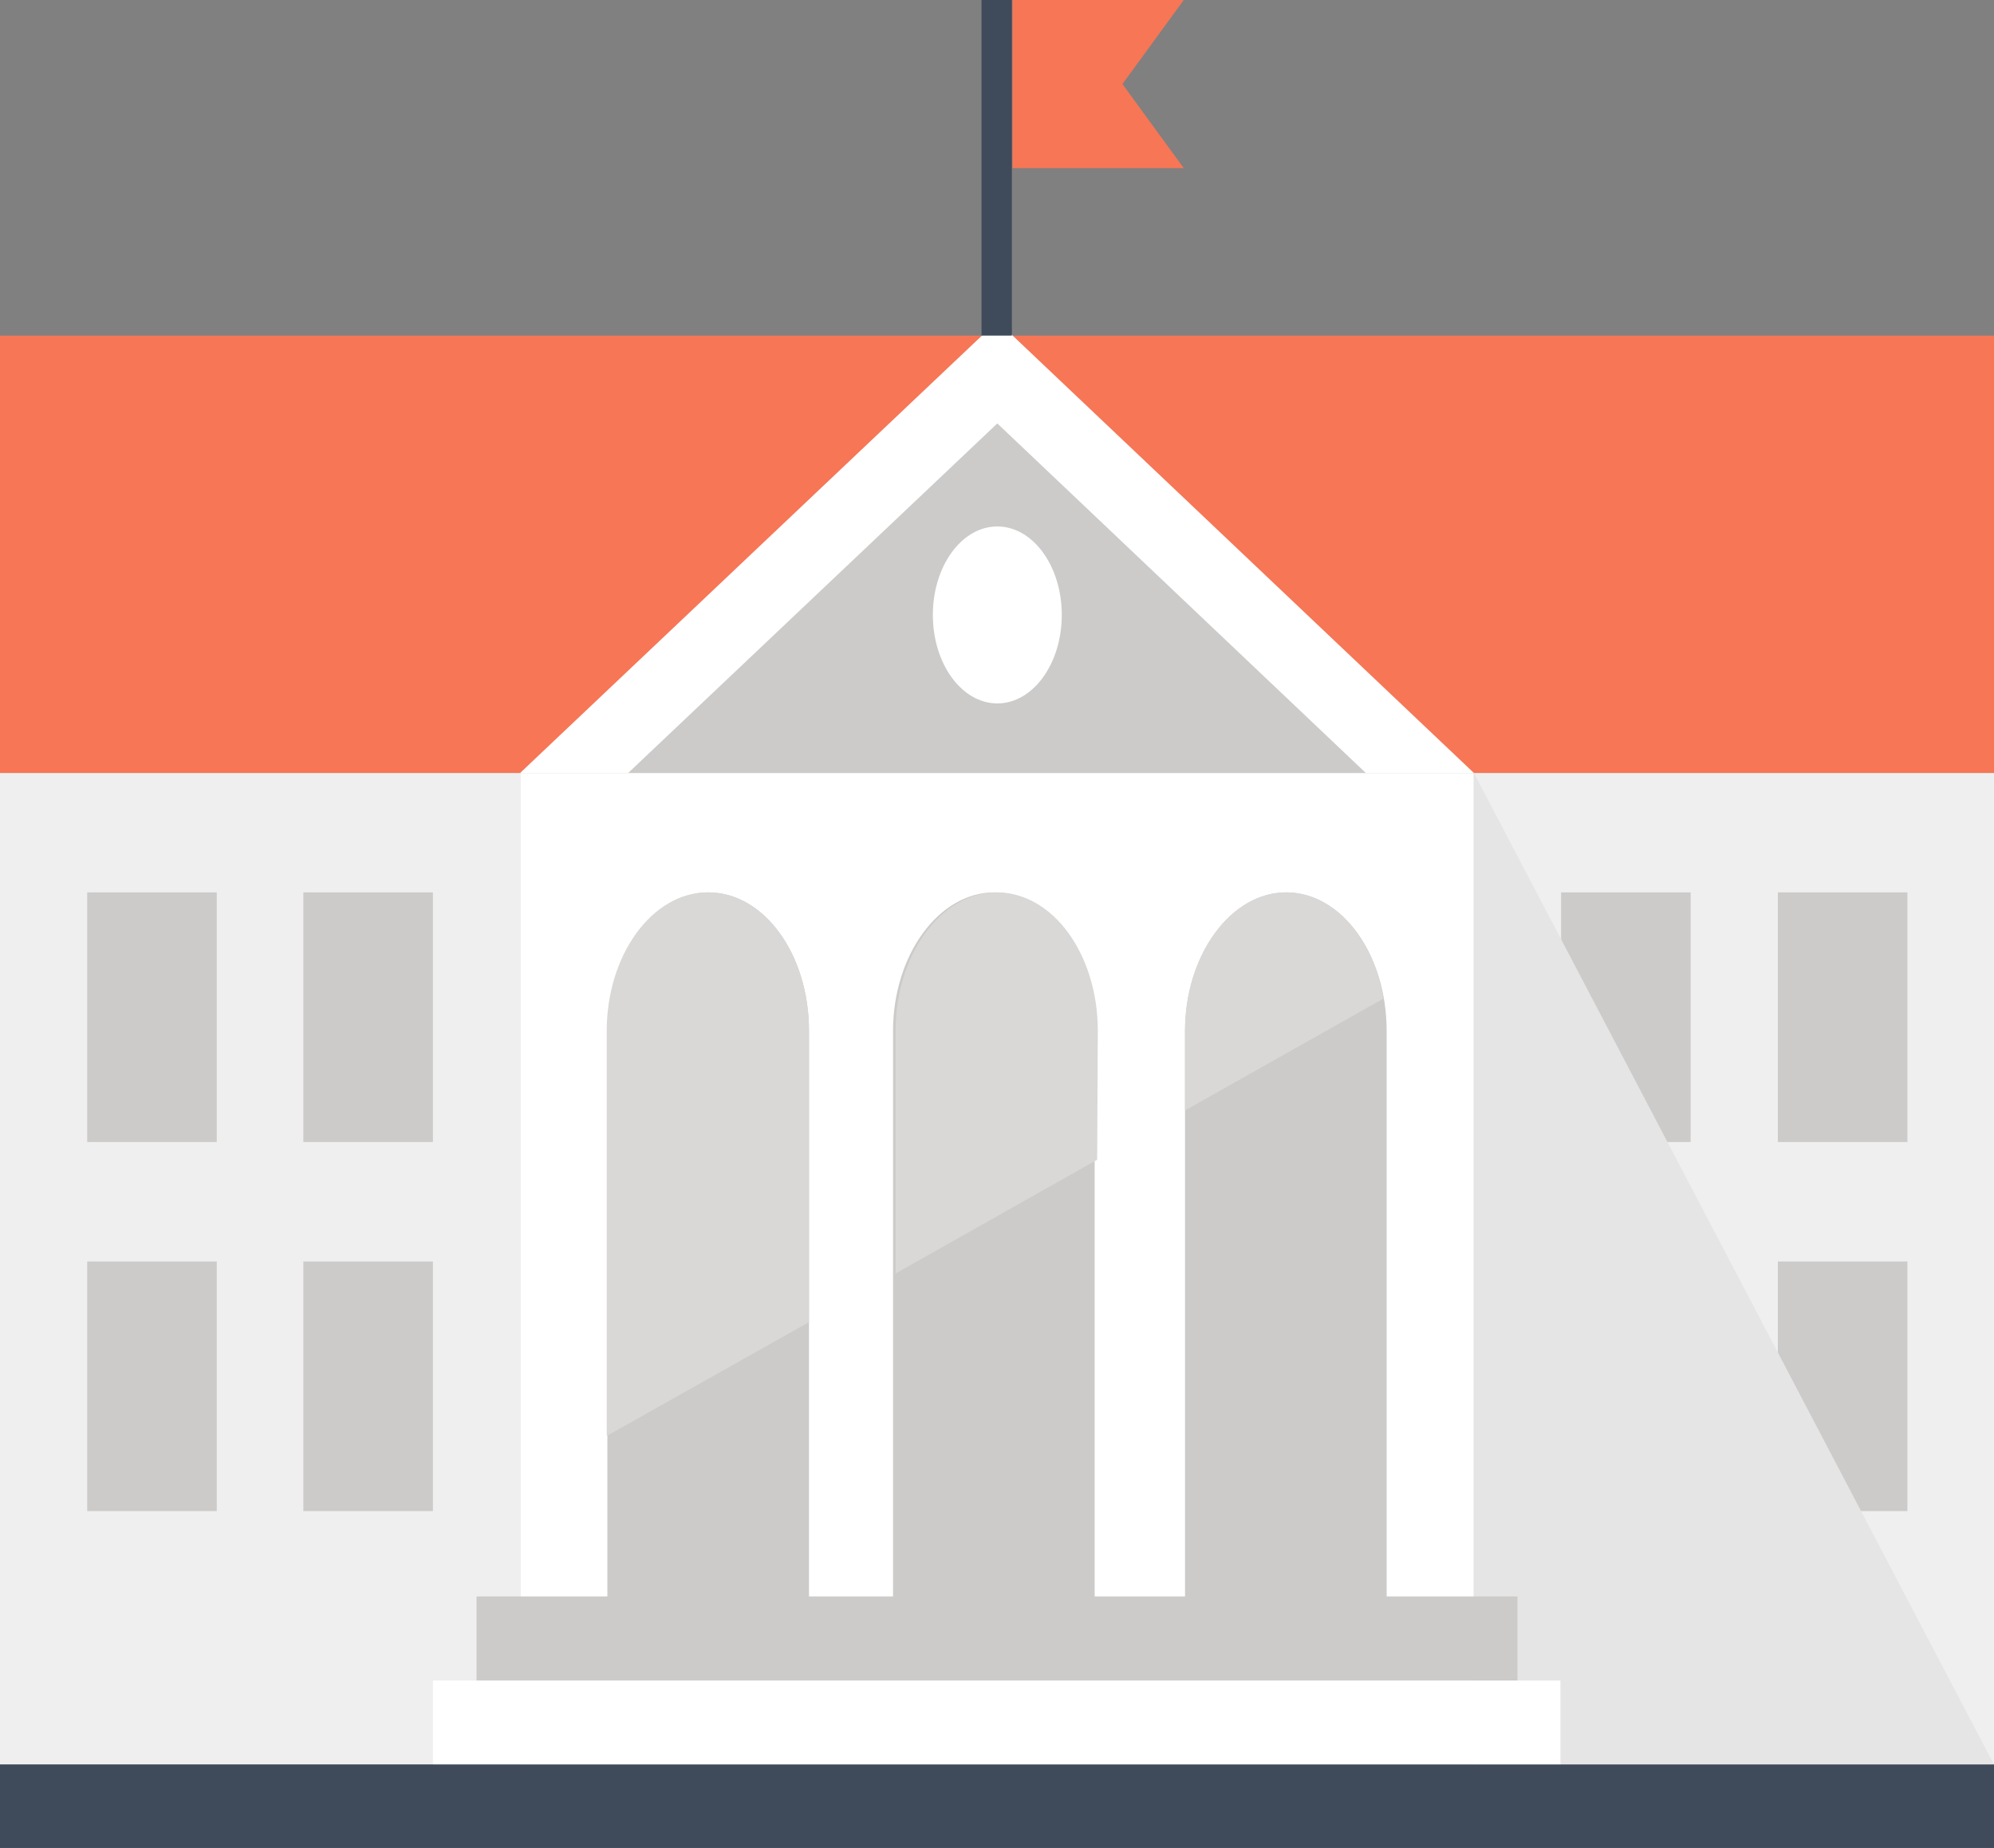 <svg xmlns="http://www.w3.org/2000/svg" viewBox="0 0 31.55 29.24"><rect x="0" y="0" width="31.55" height="29.24" fill="#808080" stroke="none"/><defs><style>.cls-1{isolation:isolate;}.cls-2{fill:#efefef;}.cls-3,.cls-8{fill:#cccbca;}.cls-4{fill:#e6e5e5;}.cls-10,.cls-4{mix-blend-mode:multiply;}.cls-5{fill:#f67656;}.cls-6,.cls-7{fill:#fff;}.cls-7,.cls-8{fill-rule:evenodd;}.cls-9{fill:#3f4a5a;}.cls-11{fill:#d9d8d7;}</style></defs><title>Business Served - Higher Education</title><g class="cls-1"><g id="Layer_1" data-name="Layer 1"><rect class="cls-2" x="23.32" y="12.23" width="8.23" height="15.69"/><rect class="cls-3" x="24.7" y="14.12" width="2.05" height="3.95"/><rect class="cls-3" x="24.7" y="19.96" width="2.05" height="3.95"/><rect class="cls-3" x="28.13" y="14.12" width="2.05" height="3.95"/><rect class="cls-3" x="28.13" y="19.96" width="2.05" height="3.95"/><polygon class="cls-4" points="23.32 12.23 23.32 27.92 31.55 27.92 23.32 12.23"/><rect class="cls-2" y="12.23" width="8.23" height="15.69"/><rect class="cls-3" x="1.38" y="14.12" width="2.05" height="3.95"/><rect class="cls-3" x="1.38" y="19.96" width="2.05" height="3.95"/><rect class="cls-3" x="4.8" y="14.12" width="2.05" height="3.95"/><rect class="cls-3" x="4.8" y="19.96" width="2.05" height="3.95"/><rect class="cls-5" y="5.31" width="31.55" height="6.92"/><rect class="cls-6" x="8.23" y="12.23" width="15.09" height="15.69"/><polygon class="cls-7" points="15.78 5.08 8.23 12.23 23.32 12.23 15.78 5.08"/><polygon class="cls-8" points="9.94 12.23 21.61 12.23 15.78 6.7 9.94 12.23"/><ellipse class="cls-6" cx="15.78" cy="9.73" rx="1.02" ry="1.4"/><path class="cls-3" d="M188.48,203.12c-.88,0-1.6,1-1.6,2.19v9h3.19v-9C190.07,204.1,189.36,203.12,188.48,203.12Z" transform="translate(-177.27 -189)"/><path class="cls-3" d="M193,203.12c-.88,0-1.6,1-1.6,2.19v9h3.19v-9C194.64,204.1,193.93,203.12,193,203.12Z" transform="translate(-177.27 -189)"/><path class="cls-3" d="M197.62,203.12c-.88,0-1.6,1-1.6,2.19v9h3.19v-9C199.21,204.1,198.5,203.12,197.62,203.12Z" transform="translate(-177.27 -189)"/><rect class="cls-3" x="7.54" y="25.26" width="16.47" height="1.33"/><rect class="cls-6" x="6.85" y="26.59" width="17.84" height="1.33"/><rect class="cls-9" x="15.53" width="0.48" height="5.31"/><polygon class="cls-5" points="18.73 0 16.02 0 16.02 2.66 18.73 2.66 17.76 1.33 18.73 0"/><g class="cls-10"><path class="cls-11" d="M197.62,203.12c-.88,0-1.6,1-1.6,2.19v1.26l3.14-1.77C199,203.83,198.37,203.12,197.62,203.12Z" transform="translate(-177.27 -189)"/><path class="cls-11" d="M190.07,209.92v-4.61c0-1.21-.71-2.19-1.6-2.19s-1.6,1-1.6,2.19v6.41Z" transform="translate(-177.27 -189)"/><path class="cls-11" d="M194.64,205.31c0-1.21-.71-2.19-1.6-2.19s-1.6,1-1.6,2.19v3.84l3.19-1.8Z" transform="translate(-177.27 -189)"/></g><rect class="cls-9" y="27.92" width="31.55" height="1.33"/></g></g></svg>